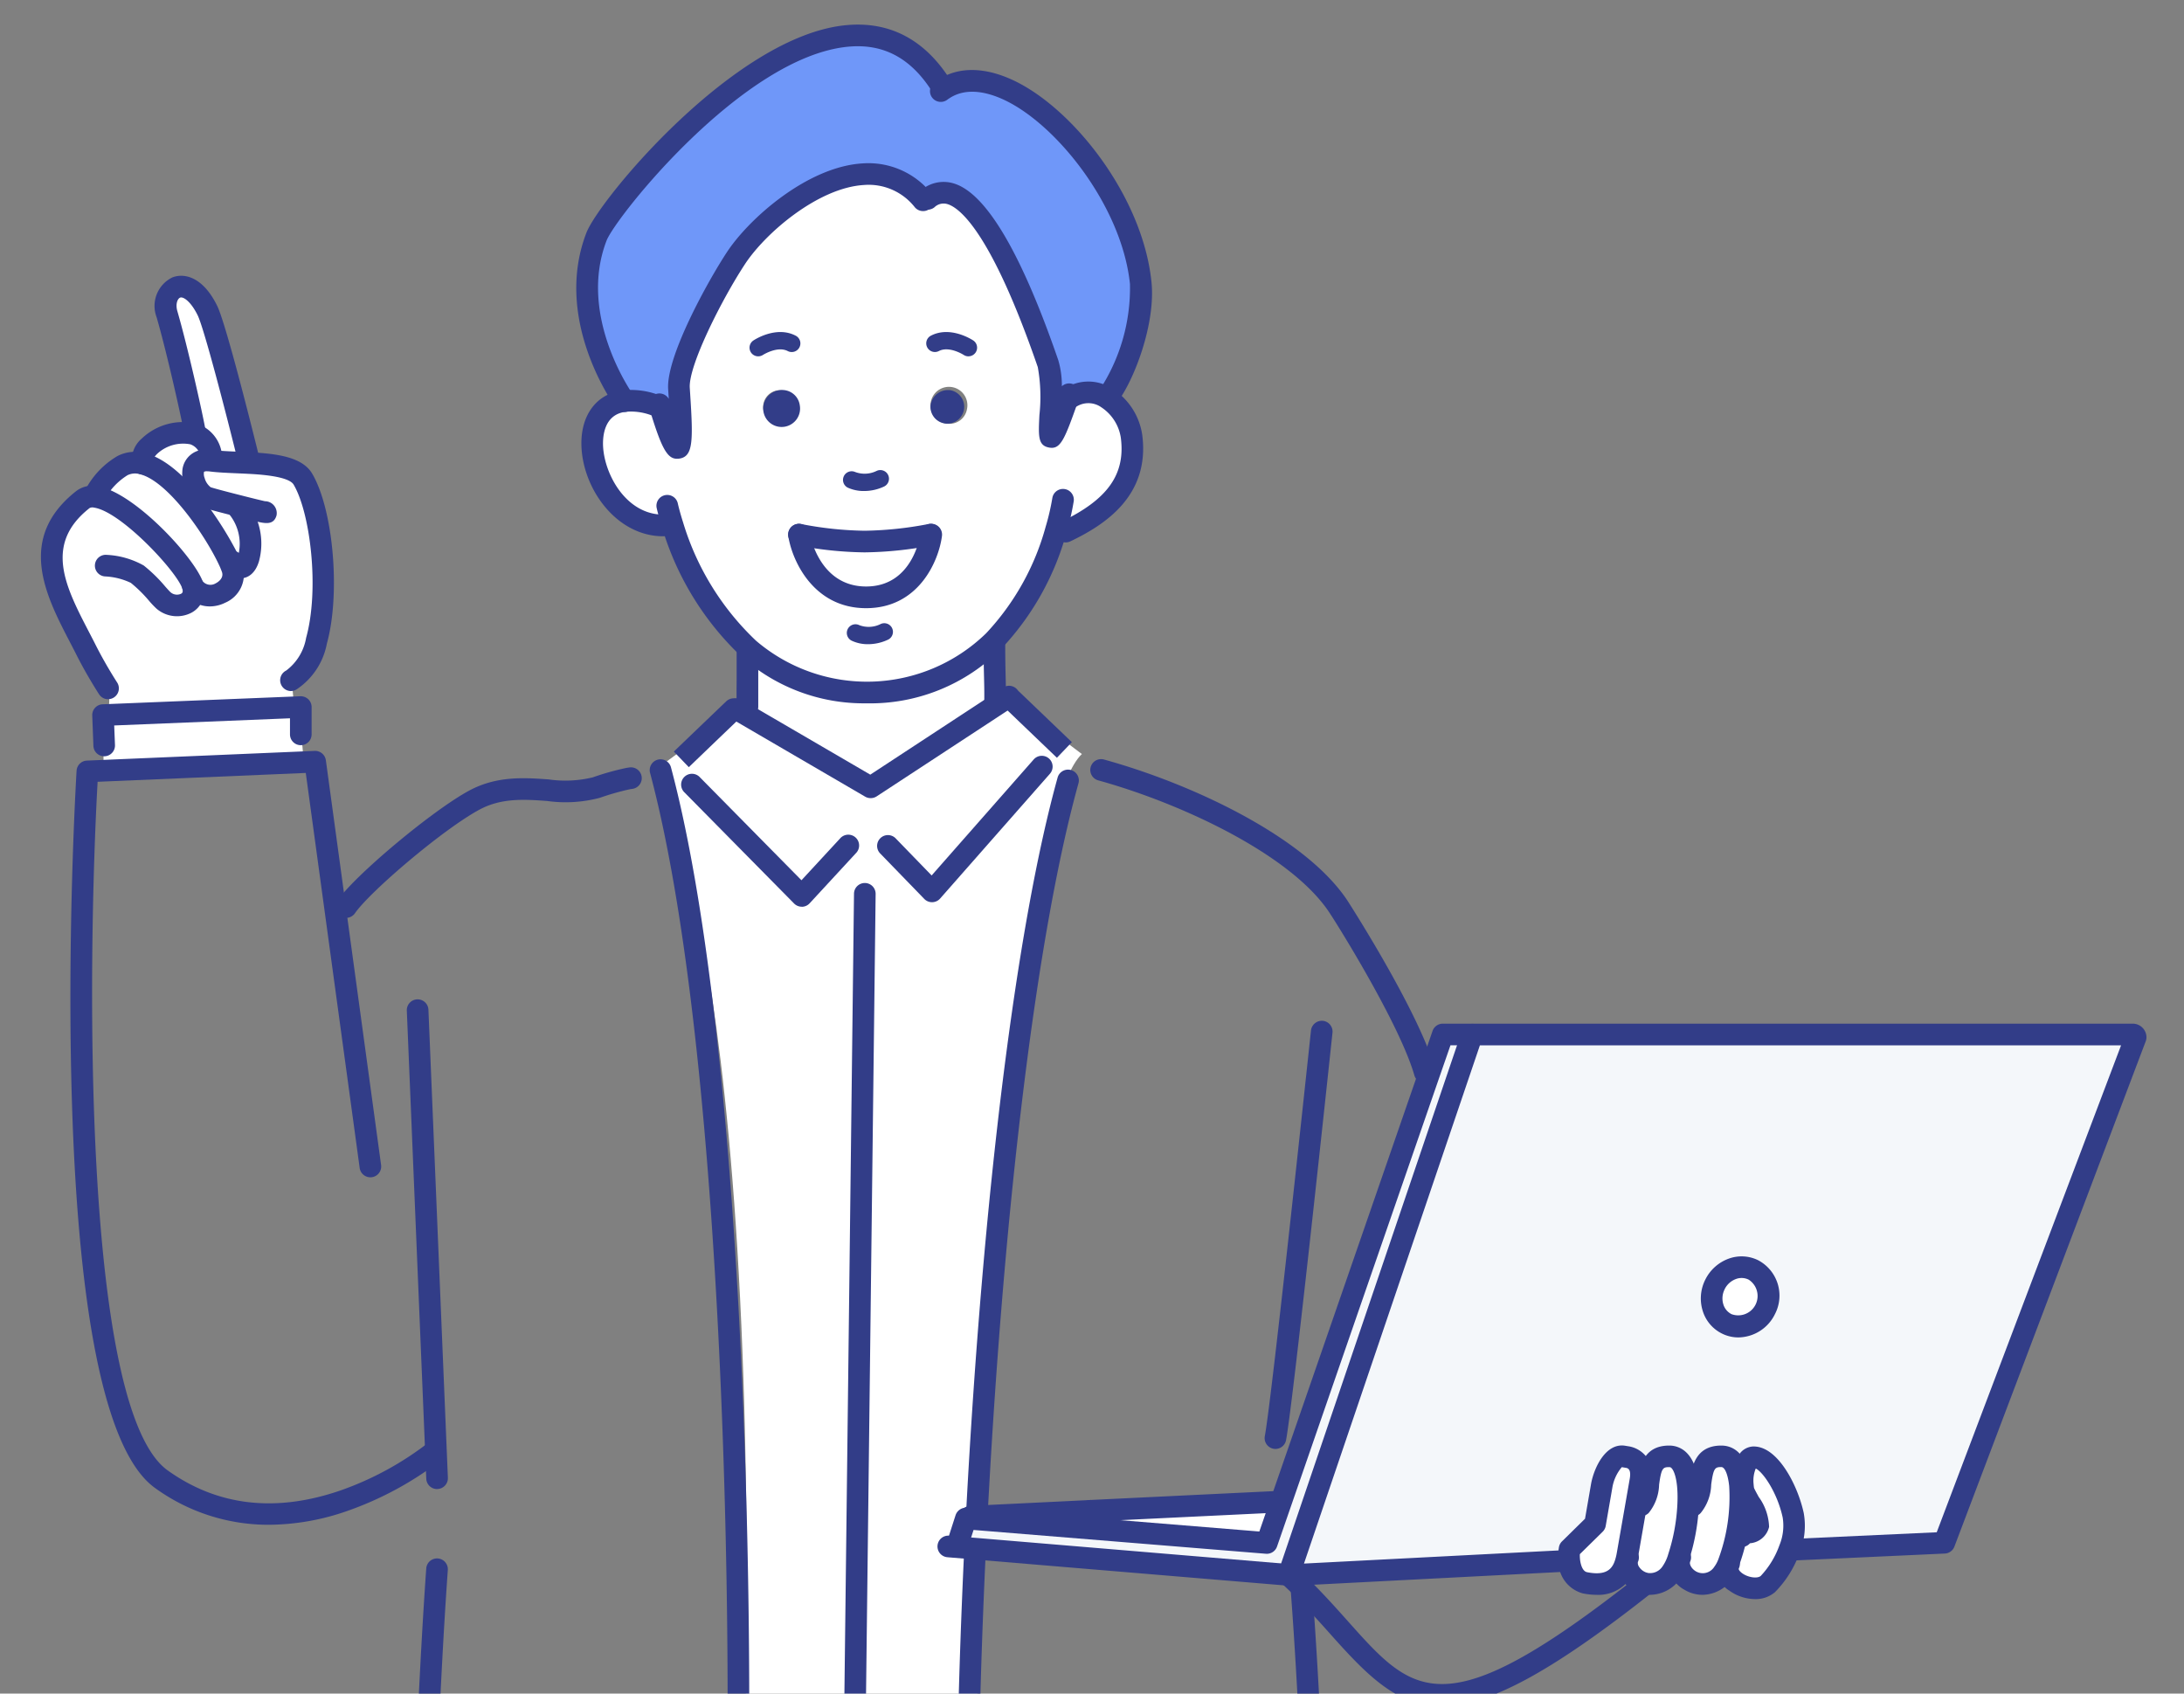 <svg xmlns="http://www.w3.org/2000/svg" xmlns:xlink="http://www.w3.org/1999/xlink" width="187" height="145" viewBox="0 0 187 145">
  <rect x="0" y="0" width="187" height="145" fill="#808080" stroke="none"/>
  <defs>
    <clipPath id="clip-path">
      <rect id="長方形_5293" data-name="長方形 5293" width="187" height="145" fill="#fff" stroke="#707070" stroke-width="1"/>
    </clipPath>
  </defs>
  <g id="マスクグループ_553" data-name="マスクグループ 553" clip-path="url(#clip-path)">
    <g id="グループ_21710" data-name="グループ 21710" transform="translate(3.504 2.106)">
      <path id="パス_106446" data-name="パス 106446" d="M493.171,211.75s9.479,17.147,6.977,91.907,19.7,1.637,19.7,1.637,1.9-89.251,9.428-96.4c.03.065-6.107-4.677-6.107-4.677l-12.041,7.533L499.7,205.124l-6.531,4.823Z" transform="translate(-440.143 -146.446)" fill="#fff"/>
      <path id="パス_106371" data-name="パス 106371" d="M546.964,370.544l-.022.407c-1.148-.059-2.3-.082-3.155-.193a3.044,3.044,0,0,0-.348-.022l.355-.281a2.223,2.223,0,0,0-1.511-1.985l.089-.252c-.252-1.422-1.481-6.925-2.378-10.021-.63-2.192,1.741-3.822,3.466-.3C544.238,359.478,546.964,370.544,546.964,370.544Z" transform="translate(-529.206 -333.415)" fill="#fff"/>
      <path id="パス_106372" data-name="パス 106372" d="M529.321,478.918c1.911,1.785,1.14,6.777-.437,4.644l-.2.089c-1.007-2.237-4.436-7.681-7.451-8.451v-.007c-.415-1.5,2.474-3.14,4.355-2.54a2.223,2.223,0,0,1,1.511,1.985l-.355.282c-2.089,0-1.052,2.829.015,3.17.356.118,1.5.422,2.6.7Z" transform="translate(-512.511 -437.597)" fill="#fff"/>
      <path id="パス_106373" data-name="パス 106373" d="M495.447,505.669c.637,1.829-2.207,3.3-3.348,1.541h-.008c-.518-1.741-5.621-7.273-8.347-7.658l.1-.444a6.368,6.368,0,0,1,2.222-2.237,2.377,2.377,0,0,1,1.733-.156c3.014.77,6.444,6.214,7.451,8.451C495.329,505.358,495.4,505.528,495.447,505.669Z" transform="translate(-479.075 -459.112)" fill="#fff"/>
      <path id="パス_106374" data-name="パス 106374" d="M460.869,505.644h.008c1.141,1.755,3.985.289,3.348-1.541-.052-.141-.118-.311-.2-.5l.2-.089c1.578,2.133,2.348-2.859.437-4.644l.037-.133c-1.1-.274-2.244-.578-2.6-.7-1.067-.341-2.1-3.17-.015-3.17a3.024,3.024,0,0,1,.348.022c.859.111,2.007.133,3.155.193,2.022.1,4.081.326,4.7,1.385,2.178,3.7,2.8,15.132-1,17.2l.111.193a8.184,8.184,0,0,0,.074,1.348l.03.793-15.791.644-.037-.829a3.09,3.09,0,0,0-.141-1.422l.059-.022c-.111-.178-1.037-1.607-1.9-3.318-2.14-4.237-5.214-8.932-.252-12.836a1.373,1.373,0,0,1,1.074-.23C455.248,498.37,460.351,503.9,460.869,505.644Z" transform="translate(-447.851 -457.546)" fill="#fff"/>
      <path id="パス_106375" data-name="パス 106375" d="M506.892,696.22l.022.437-17.072.726-.037-.844v-1l.059-.318-.1-2.6.548-.022,15.791-.644.593-.022v2.34l.089.133C506.781,695.013,506.892,695.606,506.892,696.22Z" transform="translate(-484.446 -633.502)" fill="#fff"/>
      <path id="パス_106376" data-name="パス 106376" d="M1789.889,1293.991c-.1-1.274.341-2.333.918-2.363,1.37-.052,2.918,2.718,3.4,4.962a5.339,5.339,0,0,1-.311,2.874,8.284,8.284,0,0,1-1.859,3.014c-1.17,1.022-3.977-.281-3.333-1.718l-.067-.03a16.058,16.058,0,0,0,1-6.732Z" transform="translate(-1644.168 -1168.961)" fill="#fff"/>
      <path id="パス_106377" data-name="パス 106377" d="M1749.239,1299.521l-.126-.044a17.164,17.164,0,0,0,.83-4.5l.422.022c1.118-1.126,0-4.192,2.414-4.192.978,0,1.452,1.044,1.593,2.459a16.06,16.06,0,0,1-1,6.732,3.546,3.546,0,0,1-.5.889C1751.105,1302.884,1748.706,1300.951,1749.239,1299.521Z" transform="translate(-1608.902 -1168.226)" fill="#fff"/>
      <path id="パス_106378" data-name="パス 106378" d="M1707.7,1299.633l-.074-.022c.052-.208.082-.407.111-.563l.719-4.125.407.074c1.118-1.126,0-4.192,2.415-4.192,1.34,0,1.733,1.955,1.622,4.17a17.164,17.164,0,0,1-.83,4.5,4.477,4.477,0,0,1-.7,1.407,2.158,2.158,0,0,1-2.126.807A1.869,1.869,0,0,1,1707.7,1299.633Z" transform="translate(-1571.859 -1168.226)" fill="#fff"/>
      <path id="パス_106379" data-name="パス 106379" d="M1666.652,1290.9c.97.17,1.252,1.03,1.081,2l-.355,2.044-.719,4.126c-.03.155-.059.355-.111.563-.259,1.067-.963,2.548-3.577,2.022a1.985,1.985,0,0,1-1.333-1.94,3.548,3.548,0,0,1,.03-.941l2.185-2.148.563-3.251c.17-.97.9-2.7,1.874-2.533Z" transform="translate(-1530.781 -1168.251)" fill="#fff"/>
      <path id="パス_106380" data-name="パス 106380" d="M1209.693,1327.392l-1.163,3.37-25.375-2.067.015-.185.57-.03,9.71-.474,15.821-.763Z" transform="translate(-1103.567 -1200.762)" fill="#fff"/>
      <path id="パス_106381" data-name="パス 106381" d="M1779.221,1139.887a2.582,2.582,0,1,1-3.3,1.244A2.5,2.5,0,0,1,1779.221,1139.887Z" transform="translate(-1632.588 -1033.262)" fill="#fff"/>
      <path id="パス_106382" data-name="パス 106382" d="M887.69,295.938l-.815-.007c-5.91,0-8.458-10.051-3.326-10.651a5.856,5.856,0,0,1,2.54.319l.452-.052c2.422,8.021,1.815.978,1.674-1.363s3.089-8.421,4.874-11.139c2.57-3.918,11.117-10.777,16.028-4.962l.4-.111c3.933-3.192,8.5,8.843,10.31,14.1.911,2.652-1.074,10.673,1.637,3.111a2.824,2.824,0,0,1,3.407-.156,4.727,4.727,0,0,1,2.1,3.266c.541,4.148-2.111,6.473-5.636,8.162l-.822-.156a22.691,22.691,0,0,1-5.318,9.5,15.548,15.548,0,0,1-20.976.7A24.049,24.049,0,0,1,887.69,295.938Zm25.2-10.014a1.579,1.579,0,1,0-1.7,1.289A1.51,1.51,0,0,0,912.887,285.924Zm-3.066,10.791h-.059a31.6,31.6,0,0,1-5.644.592,31.093,31.093,0,0,1-5.622-.592s.867,5.37,5.747,5.37S909.821,296.716,909.821,296.716Zm-12.695-9.5a1.445,1.445,0,1,0-1.7-1.289A1.511,1.511,0,0,0,897.126,287.213Z" transform="translate(-833.588 -253.047)" fill="#fff"/>
      <path id="パス_106383" data-name="パス 106383" d="M1057.374,554.125h.059s-.7,5.37-5.577,5.37-5.748-5.37-5.748-5.37a31.089,31.089,0,0,0,5.622.593A31.6,31.6,0,0,0,1057.374,554.125Z" transform="translate(-981.2 -510.456)" fill="#fff"/>
      <path id="パス_106384" data-name="パス 106384" d="M1024.156,644.026l-11.428,7.488-10.873-6.34.326-.563c-.015-1.615,0-1.837,0-4.8l.133-.148a15.548,15.548,0,0,0,20.975-.7l.037.037c0,2.955.074,3.385.059,5.007Z" transform="translate(-941.687 -586.21)" fill="#fff"/>
      <path id="パス_106385" data-name="パス 106385" d="M969.705,690.667c.459.237.889.5,1.318.755l-.385.467-.059.348-.111.526V693l-.355.089c-4.007,14.435-6.57,39.522-7.792,62.549l.022.459-.57.03-.015.185-.393-.03-.726,2.252-.015.207,1.563.126-.074.9c-.452,9.836-.659,19.146-.622,26.893h-.222c-4.948.881-13.68,1.422-19.368-.548l-.185-.007c.77-27.1-.778-72.451-6.488-93.871l-.03-.207a6.078,6.078,0,0,0,1.7-.482l.1-.252s3.348-3.214,4.466-4.281l.311.007.563.326,10.873,6.34,11.428-7.488.7.007c1.118,1.074,4.466,4.281,4.466,4.281Z" transform="translate(-882.17 -628.378)" fill="none"/>
      <path id="パス_106386" data-name="パス 106386" d="M1510,953.893l-16.383,43.269-13.058.6-.185-.074a5.339,5.339,0,0,0,.311-2.874c-.481-2.244-2.03-5.014-3.4-4.962-.578.03-1.015,1.089-.918,2.363l-.252.008c-.141-1.415-.615-2.459-1.592-2.459-2.415,0-1.3,3.066-2.415,4.192l-.422-.022c.111-2.214-.282-4.17-1.622-4.17-2.415,0-1.3,3.066-2.415,4.192l-.407-.074.355-2.044c.171-.97-.111-1.829-1.081-2l-.363-.059c-.97-.17-1.7,1.563-1.874,2.533l-.563,3.252-2.185,2.148a3.548,3.548,0,0,0-.03.941l-.215.059-23.812,1.229v-.007l15.628-46.039a.253.253,0,0,1,.245-.244h56.4A.248.248,0,0,1,1510,953.893Zm-31.715,23.294a2.407,2.407,0,1,0-3.3,1.237A2.5,2.5,0,0,0,1478.283,977.187Z" transform="translate(-1330.644 -867.185)" fill="#f4f7fa"/>
      <path id="パス_106387" data-name="パス 106387" d="M1438.554,1375.419c-.348-.341-.7-.689-1.081-1.03l23.812-1.229.215-.059a1.985,1.985,0,0,0,1.333,1.94c2.615.526,3.318-.955,3.577-2.022l.074.022a1.869,1.869,0,0,0,1.541,2.059l-.015.052C1447.724,1391.2,1447.139,1383.892,1438.554,1375.419Z" transform="translate(-1330.644 -1241.634)" fill="none"/>
      <path id="パス_106388" data-name="パス 106388" d="M1216.578,953.649l.074.074a.242.242,0,0,0-.074.17l-15.628,46.039-.059-.022-26.753-2.237-1.563-.126.015-.207.726-2.252.393.03,25.375,2.066,1.163-3.37,12.732-36.8,1.17-3.37Z" transform="translate(-1094.121 -867.185)" fill="#f4f7fa"/>
      <path id="パス_106389" data-name="パス 106389" d="M1227.117,761.8l-12.732,36.8-.422-.148-15.82.763-9.71.474-.022-.459c1.222-23.027,3.785-48.113,7.792-62.549l.355-.089v-.237l.111-.526.059-.348.385-.467a8.245,8.245,0,0,0,1.482.7l.459.074c7.436,2.059,16.872,6.555,20.272,11.658.763,1.148,6.132,9.74,7.421,14.228Z" transform="translate(-1108.259 -671.966)" fill="none"/>
      <path id="パス_106390" data-name="パス 106390" d="M1210.783,1403.166l-29.915-.289c-.14-2.992-.222-6.511-.237-10.436-.037-7.747.17-17.057.622-26.893l.074-.9,26.753,2.237.059.022v.007c.378.341.733.689,1.081,1.03C1210.042,1379.28,1210.546,1394.308,1210.783,1403.166Z" transform="translate(-1101.31 -1234.163)" fill="none"/>
      <path id="パス_106391" data-name="パス 106391" d="M917.9,186.308c-2.711,7.562-.726-.459-1.637-3.111-1.815-5.259-6.377-17.294-10.31-14.1l-.4.111c-4.911-5.814-13.458,1.044-16.028,4.962-1.785,2.718-5.014,8.8-4.874,11.139s.748,9.384-1.674,1.363l-.452.052a5.856,5.856,0,0,0-2.54-.319c-.2-.281-5.059-7.177-2.392-14.08,1.237-3.214,20.894-26.878,29.6-12.784l.111.163c5.459-3.6,15.909,7.162,16.887,16.583.355,3.377-1.467,8.021-2.785,9.725l-.1.141A2.824,2.824,0,0,0,917.9,186.308Z" transform="translate(-830.022 -154.172)" fill="#6f97f9"/>
      <path id="パス_106392" data-name="パス 106392" d="M1011.984,1629.892l-20.5-.2v-.119c.207-3.066.37-6.673.489-10.673l.185.007c5.688,1.97,14.421,1.429,19.368.548h.222C1011.762,1623.382,1011.844,1626.9,1011.984,1629.892Z" transform="translate(-932.426 -1461.178)" fill="none"/>
      <path id="パス_106393" data-name="パス 106393" d="M1152.865,438.6a1.445,1.445,0,1,1-1.7,1.289A1.511,1.511,0,0,1,1152.865,438.6Z" transform="translate(-1074.995 -407.298)" fill="#323d88"/>
      <path id="パス_106394" data-name="パス 106394" d="M1020.567,439.886a1.579,1.579,0,1,1-1.7-1.289A1.512,1.512,0,0,1,1020.567,439.886Z" transform="translate(-955.592 -407.298)" fill="#323d88"/>
      <path id="パス_106395" data-name="パス 106395" d="M519.3,737.062l.007-.267a8.71,8.71,0,0,1,2.674-.63l.03.207c5.711,21.42,7.259,66.77,6.488,93.871-.118,4-.281,7.607-.489,10.673v.119l-26.693-.259.007-.422c.244-9.066.748-24.294,1.548-35.566l-.111-.267c0-2.474.326-5.051.341-7.54h-.23l-.1-2.385c-.5.407-12.643,10.243-23.516,2.466-9.54-6.829-6.333-60.6-6.333-60.6l1.422-.059,17.072-.726,1.007-.044,1.718,12.569.933-.126c1.437-2.074,7.932-7.525,11.006-9.169,3.681-1.97,7.444-.052,10.414-1.059A20.65,20.65,0,0,1,519.3,737.062Z" transform="translate(-468.95 -672.521)" fill="none"/>
      <path id="パス_106396" data-name="パス 106396" d="M1044.01,547.925a31.749,31.749,0,0,1-5.813-.613.926.926,0,0,1,.383-1.812,30.365,30.365,0,0,0,5.43.573,30.894,30.894,0,0,0,5.454-.573.926.926,0,0,1,.38,1.813A32.246,32.246,0,0,1,1044.01,547.925Z" transform="translate(-973.481 -502.738)" fill="#323d88"/>
      <path id="パス_106397" data-name="パス 106397" d="M1044.134,552.695c-4.485,0-6.319-4.022-6.662-6.148a.926.926,0,0,1,1.828-.3c.03.185.814,4.591,4.834,4.591s4.634-4.377,4.659-4.563a.925.925,0,1,1,1.836.238C1050.353,548.654,1048.638,552.695,1044.134,552.695Z" transform="translate(-973.479 -502.73)" fill="#323d88"/>
      <path id="パス_106398" data-name="パス 106398" d="M1419.245,979.391a.927.927,0,0,1-.911-1.1c.616-3.3,3.919-34.417,3.952-34.731a.94.94,0,0,1,1.018-.823.926.926,0,0,1,.823,1.018c-.137,1.285-3.344,31.509-3.974,34.876A.926.926,0,0,1,1419.245,979.391Z" transform="translate(-1313.54 -857.442)" fill="#323d88"/>
      <path id="パス_106399" data-name="パス 106399" d="M1442.842,1389.312c-3.7,0-6.182-2.447-9.348-5.992-1.016-1.139-2.067-2.317-3.3-3.537-.357-.349-.695-.678-1.051-1a.926.926,0,0,1,1.24-1.375c.376.339.73.685,1.079,1.025,1.312,1.294,2.431,2.548,3.418,3.654,5.64,6.317,8.214,9.2,24.846-3.955a.926.926,0,1,1,1.149,1.452C1452.008,1386.594,1446.745,1389.312,1442.842,1389.312Z" transform="translate(-1322.929 -1245.339)" fill="#323d88"/>
      <path id="パス_106400" data-name="パス 106400" d="M1429.758,993.15a.926.926,0,0,1-.926-.926.967.967,0,0,1,.049-.305l15.6-45.95a1.183,1.183,0,0,1,1.152-.962h56.4a1.175,1.175,0,0,1,1.177,1.17.92.92,0,0,1-.06.328l-16.383,43.27a.925.925,0,0,1-.823.6l-13.058.6a.926.926,0,1,1-.085-1.849l12.45-.572,15.785-41.691h-54.9l-15.062,44.37,22.451-1.159a.941.941,0,0,1,.972.877.926.926,0,0,1-.876.973l-23.812,1.229Z" transform="translate(-1322.928 -859.469)" fill="#323d88"/>
      <path id="パス_106401" data-name="パス 106401" d="M1165,990.55a.926.926,0,0,1-.881-1.21l.725-2.252a.941.941,0,0,1,.95-.639l.393.03,24.665,2.009,14.831-42.858a.926.926,0,0,1,.874-.622h2.43a.926.926,0,0,1,0,1.852h-1.771l-.954,2.748-13.894,40.164a.924.924,0,0,1-.95.621l-25.036-2.039-.5,1.555A.925.925,0,0,1,1165,990.55Z" transform="translate(-1086.528 -859.469)" fill="#323d88"/>
      <path id="パス_106402" data-name="パス 106402" d="M1702.238,1294.948a2.852,2.852,0,0,1-.623-.069,3.076,3.076,0,0,1-1.927-1.37,2.353,2.353,0,0,1-.31-1.827,1.645,1.645,0,0,1,.135-.366.926.926,0,0,1,1.656.828l-.828-.414.828.415a.559.559,0,0,0,.1.4,1.207,1.207,0,0,0,.747.528,1.27,1.27,0,0,0,1.233-.517,3.488,3.488,0,0,0,.521-1.093,16.224,16.224,0,0,0,.78-4.247c.092-1.816-.21-2.81-.494-3.11a.241.241,0,0,0-.2-.091c-.53,0-.676.059-.869,1.5a4.014,4.014,0,0,1-.89,2.423.926.926,0,0,1-1.313-1.306,2.972,2.972,0,0,0,.367-1.363c.156-1.161.415-3.1,2.7-3.1a2.083,2.083,0,0,1,1.543.667c.774.814,1.111,2.32,1,4.476a18.142,18.142,0,0,1-.879,4.761,5.219,5.219,0,0,1-.879,1.71A3.214,3.214,0,0,1,1702.238,1294.948Z" transform="translate(-1564.434 -1160.508)" fill="#323d88"/>
      <path id="パス_106403" data-name="パス 106403" d="M1743.879,1294.948a3,3,0,0,1-1.531-.424,2.589,2.589,0,0,1-1.271-3.042h0c.011-.031.024-.063.035-.089a.926.926,0,0,1,1.743.622c-.009.026-.025.069-.039.1l0,.011c-.074.2.109.58.488.807a1.166,1.166,0,0,0,1.58-.381,2.634,2.634,0,0,0,.345-.636,15.276,15.276,0,0,0,.932-6.28c-.1-.972-.367-1.626-.671-1.626-.53,0-.676.059-.869,1.5a4.013,4.013,0,0,1-.889,2.422.926.926,0,1,1-1.314-1.3,2.986,2.986,0,0,0,.367-1.363c.156-1.16.415-3.1,2.7-3.1.817,0,2.229.428,2.514,3.293a16.936,16.936,0,0,1-1.071,7.19,4.3,4.3,0,0,1-.65,1.125A3.16,3.16,0,0,1,1743.879,1294.948Zm-2.786-3.5a0,0,0,0,0,0,0A0,0,0,0,1,1741.094,1291.444Zm0,0a0,0,0,0,0,0,0A0,0,0,0,1,1741.095,1291.442Zm0,0v0Zm0,0v0Zm0,0v0Zm0,0h0Z" transform="translate(-1601.608 -1160.508)" fill="#323d88"/>
      <path id="パス_106404" data-name="パス 106404" d="M1783.208,1296.053a3.834,3.834,0,0,1-2.213-.732,2.145,2.145,0,0,1-.866-2.654.926.926,0,1,1,1.689.758c-.066.147.243.381.278.407.5.37,1.31.489,1.6.234a7.478,7.478,0,0,0,1.6-2.631,4.392,4.392,0,0,0,.276-2.368c-.46-2.143-1.7-3.917-2.305-4.192a2.69,2.69,0,0,0-.185,1.331,3.206,3.206,0,0,0,.035.321c.031.1.248.493.406.782a4.6,4.6,0,0,1,.885,2.563,1.825,1.825,0,0,1-1.636,1.4.927.927,0,0,1-1.518-.166,1.042,1.042,0,0,1-.036-.938,1.378,1.378,0,0,1,1.1-.693c.054-.012.131-.028.2-.046-.125-.317-.44-.891-.626-1.23a4.773,4.773,0,0,1-.609-1.375,4.4,4.4,0,0,1-.055-.5,3.879,3.879,0,0,1,.711-2.784,1.529,1.529,0,0,1,1.083-.554h.074c2.088,0,3.782,3.378,4.278,5.694a6.171,6.171,0,0,1-.345,3.382,9.157,9.157,0,0,1-2.12,3.4A2.555,2.555,0,0,1,1783.208,1296.053Z" transform="translate(-1636.438 -1161.247)" fill="#323d88"/>
      <path id="パス_106405" data-name="パス 106405" d="M1656.263,1294.964a6.038,6.038,0,0,1-1.193-.127,2.83,2.83,0,0,1-2.072-2.76.029.029,0,0,1,0-.009,4.445,4.445,0,0,1,.042-1.191.924.924,0,0,1,.261-.49l1.972-1.939.512-2.958c.25-1.428,1.281-3.58,2.946-3.287l.352.057a2.409,2.409,0,0,1,1.844,3.073l-1.1,6.307c-.026.148-.056.317-.1.491A3.343,3.343,0,0,1,1656.263,1294.964Zm-1.422-3.06c.017.179.125,1.018.6,1.12,1.9.383,2.281-.488,2.486-1.335.034-.135.056-.26.075-.37l1.1-6.3c.148-.845-.2-.906-.329-.929l-.353-.057a3.638,3.638,0,0,0-.813,1.78l-.563,3.249a.926.926,0,0,1-.263.5l-1.952,1.919A3.252,3.252,0,0,0,1654.841,1291.9Z" transform="translate(-1523.062 -1160.523)" fill="#323d88"/>
      <path id="パス_106406" data-name="パス 106406" d="M1186.818,1358.486c-.026,0-.052,0-.078,0l-29.082-2.43a.926.926,0,0,1,.162-1.845l2.319.192,26.756,2.237a.926.926,0,0,1-.077,1.848Z" transform="translate(-1080.047 -1224.835)" fill="#323d88"/>
      <path id="パス_106407" data-name="パス 106407" d="M1175.573,1328.079a.926.926,0,0,1-.047-1.851l10.284-.5a.926.926,0,0,1,.09,1.85l-10.278.5Z" transform="translate(-1095.971 -1199.405)" fill="#323d88"/>
      <path id="パス_106408" data-name="パス 106408" d="M1271.549,1321.207a.926.926,0,0,1-.044-1.851l15.82-.763a.926.926,0,1,1,.09,1.849l-15.82.763Z" transform="translate(-1181.667 -1193.036)" fill="#323d88"/>
      <path id="パス_106409" data-name="パス 106409" d="M1770.207,1137.942a3.154,3.154,0,0,1-1.416-.333,3.211,3.211,0,0,1-1.657-1.99,3.573,3.573,0,0,1,.234-2.619h0a3.618,3.618,0,0,1,2.066-1.822,3.208,3.208,0,0,1,2.472.161,3.427,3.427,0,0,1,1.425,4.614A3.536,3.536,0,0,1,1770.207,1137.942Zm-1.18-4.12a1.73,1.73,0,0,0-.119,1.266,1.384,1.384,0,0,0,.707.862,1.659,1.659,0,0,0,1.468-2.954,1.369,1.369,0,0,0-1.06-.064,1.756,1.756,0,0,0-1,.891Z" transform="translate(-1624.862 -1025.541)" fill="#323d88"/>
      <path id="パス_106410" data-name="パス 106410" d="M933.753,840.3l-.063,0a.926.926,0,0,1-.862-.986c.2-3.014.367-6.593.488-10.638.689-24.24-.455-71.088-6.458-93.605a.926.926,0,1,1,1.789-.477c6.053,22.706,7.211,69.791,6.519,94.136-.12,4.068-.286,7.671-.49,10.708A.926.926,0,0,1,933.753,840.3Z" transform="translate(-874.695 -670.981)" fill="#323d88"/>
      <path id="パス_106411" data-name="パス 106411" d="M734.631,1410.027H734.6a.926.926,0,0,1-.9-.95c.224-8.293.723-23.947,1.55-35.607a.926.926,0,1,1,1.847.131c-.825,11.625-1.323,27.248-1.546,35.526A.926.926,0,0,1,734.631,1410.027Z" transform="translate(-702.259 -1241.268)" fill="#323d88"/>
      <path id="パス_106412" data-name="パス 106412" d="M1180.693,806.325h-.05a.925.925,0,0,1-.875-.973c1.441-27.156,4.293-50.027,7.825-62.747a.926.926,0,1,1,1.784.5c-3.5,12.6-6.324,35.322-7.76,62.35A.925.925,0,0,1,1180.693,806.325Z" transform="translate(-1100.541 -678.14)" fill="#323d88"/>
      <path id="パス_106413" data-name="パス 106413" d="M1173.155,1403.707a.926.926,0,0,1-.926-.917c0-.028-.007-.141-.007-.157-.142-2.989-.222-6.513-.237-10.432-.038-7.925.178-17.24.624-26.94a.926.926,0,0,1,1.85.085c-.445,9.668-.66,18.952-.622,26.846.015,3.893.095,7.391.237,10.4.005.1.008.142.008.192A.926.926,0,0,1,1173.155,1403.707Z" transform="translate(-1093.59 -1233.919)" fill="#323d88"/>
      <path id="パス_106414" data-name="パス 106414" d="M1441.019,1416.521a.9.9,0,0,1-.926-.872.549.549,0,0,0,0-.078c0-.026,0-.053-.006-.08-.173-6.125-.673-21.615-1.56-33.145-.019-.177-.034-.379-.048-.581a.913.913,0,0,1,.859-.955.887.887,0,0,1,.985.786l0,.051c.013.184.026.366.046.549.89,11.569,1.391,27.056,1.565,33.215a2.319,2.319,0,0,1,.009.238A.9.9,0,0,1,1441.019,1416.521Z" transform="translate(-1331.538 -1248.589)" fill="#323d88"/>
      <path id="パス_106415" data-name="パス 106415" d="M1086.1,626.669a3.227,3.227,0,0,1-1.4-.3.74.74,0,1,1,.647-1.332,2.275,2.275,0,0,0,1.842-.1.741.741,0,0,1,.646,1.333A4.009,4.009,0,0,1,1086.1,626.669Z" transform="translate(-1015.28 -573.62)" fill="#323d88"/>
      <path id="パス_106416" data-name="パス 106416" d="M480.7,793.248a16.513,16.513,0,0,1-9.767-3.149c-9.842-7.045-6.85-59.192-6.718-61.408a.926.926,0,0,1,.886-.87l19.5-.83a.93.93,0,0,1,.958.8l4.725,34.626a.926.926,0,1,1-1.834.25l-4.611-33.789-17.823.757c-.856,15.414-1.352,53.7,6,58.958,4.267,3.053,9.25,3.63,14.8,1.716a26.718,26.718,0,0,0,7.594-4.148l.6.7.639.67c-.018.017-.053.049-.072.065a28.71,28.71,0,0,1-8.156,4.46A20.591,20.591,0,0,1,480.7,793.248Z" transform="translate(-461.162 -664.806)" fill="#323d88"/>
      <path id="パス_106417" data-name="パス 106417" d="M562.408,506.888a.926.926,0,0,1-.654-1.58.984.984,0,0,1,.253-.18,4.446,4.446,0,0,0,1.7-2.8c1.146-4.133.37-10.665-1.069-13.112-.441-.75-3.084-.885-3.952-.929-.305-.016-.61-.029-.909-.042-.848-.037-1.65-.071-2.318-.157a2,2,0,0,0-.23-.015.536.536,0,0,0-.266.043.965.965,0,0,0,.052.53,1.492,1.492,0,0,0,.518.792c.32.106,1.431.4,2.534.677.954.246,1.747.438,2.119.522a.963.963,0,0,1,.286.043,1.022,1.022,0,0,1,.7,1.173c-.249.867-1,.689-1.863.481-.459-.11-1.073-.262-1.7-.424-1-.249-2.247-.576-2.662-.715a3.241,3.241,0,0,1-1.826-3.311,1.962,1.962,0,0,1,2.1-1.663,4.025,4.025,0,0,1,.456.028c.6.078,1.364.111,2.172.146.3.013.614.026.924.042,2.281.117,4.581.355,5.454,1.84,1.814,3.085,2.437,10.29,1.256,14.546a6.039,6.039,0,0,1-2.612,3.935h0l-.041.022A.928.928,0,0,1,562.408,506.888Z" transform="translate(-540.999 -449.828)" fill="#323d88"/>
      <path id="パス_106418" data-name="パス 106418" d="M539.265,363.749a.926.926,0,0,1-.9-.7c-1.086-4.409-2.9-11.367-3.435-12.464-.6-1.215-1.242-1.616-1.5-1.515-.216.083-.42.531-.241,1.155.906,3.128,2.151,8.714,2.4,10.116a.926.926,0,1,1-1.823.323c-.243-1.373-1.465-6.85-2.356-9.925a2.714,2.714,0,0,1,1.354-3.4c1.072-.414,2.645.006,3.833,2.427.8,1.627,3.289,11.694,3.571,12.837a.926.926,0,0,1-.678,1.12A.943.943,0,0,1,539.265,363.749Z" transform="translate(-521.508 -325.694)" fill="#323d88"/>
      <path id="パス_106419" data-name="パス 106419" d="M513.525,468.389a.925.925,0,0,1-.891-.678,2.465,2.465,0,0,1,.833-2.428,5.1,5.1,0,0,1,4.7-1.242,3.139,3.139,0,0,1,2.147,2.741.926.926,0,1,1-1.834.253,1.33,1.33,0,0,0-.879-1.231,3.267,3.267,0,0,0-2.844.813c-.236.227-.37.468-.334.6a.927.927,0,0,1-.893,1.174Z" transform="translate(-504.803 -429.867)" fill="#323d88"/>
      <path id="パス_106420" data-name="パス 106420" d="M586.006,530.578a1.838,1.838,0,0,1-1.468-.9.926.926,0,0,1,1.315-1.28,4.009,4.009,0,0,0-.766-3.238.926.926,0,0,1,1.264-1.353,5.757,5.757,0,0,1,1.228,5.309c-.328,1.1-.977,1.375-1.334,1.438A1.387,1.387,0,0,1,586.006,530.578Z" transform="translate(-568.909 -483.166)" fill="#323d88"/>
      <path id="パス_106421" data-name="パス 106421" d="M486.627,501.206a2.61,2.61,0,0,1-2.216-1.212.926.926,0,1,1,1.552-1.009.867.867,0,0,0,1.164.244c.077-.037.74-.383.534-.976-.042-.112-.1-.269-.178-.446-1.123-2.491-4.374-7.289-6.828-7.916a1.475,1.475,0,0,0-1.081.082A5.628,5.628,0,0,0,477.7,491.9a.926.926,0,1,1-1.538-1.031,7.234,7.234,0,0,1,2.563-2.543,3.289,3.289,0,0,1,2.393-.23c3.737.955,7.365,7.419,8.063,8.967.1.226.169.41.224.562a2.632,2.632,0,0,1-1.462,3.264A2.985,2.985,0,0,1,486.627,501.206Z" transform="translate(-472.162 -451.392)" fill="#323d88"/>
      <path id="パス_106422" data-name="パス 106422" d="M445.892,533.412a.906.906,0,0,1-.629-.252,1.1,1.1,0,0,1-.162-.2l-.042-.067c-.723-1.141-1.36-2.26-1.895-3.325-.176-.349-.36-.7-.545-1.059-2.051-3.951-4.6-8.869.548-12.92a2.258,2.258,0,0,1,1.774-.419c3.152.445,8.489,6.24,9.106,8.311,0,.012.017.067.02.078a1.94,1.94,0,0,1,.046.222,2.112,2.112,0,0,1-1.082,2.225,2.692,2.692,0,0,1-2.983-.341,7.866,7.866,0,0,1-.645-.677,11.476,11.476,0,0,0-1.562-1.538,5.7,5.7,0,0,0-2.2-.551.926.926,0,1,1,.132-1.847,7.168,7.168,0,0,1,3.172.911,12.944,12.944,0,0,1,1.842,1.8c.186.209.378.426.467.5a.837.837,0,0,0,.884.122c.089-.048.172-.115.14-.346,0,0-.018-.069-.02-.072-.429-1.437-5.252-6.633-7.577-6.961a.533.533,0,0,0-.37.039c-3.948,3.1-2.055,6.752-.051,10.614.188.362.375.722.555,1.078.509,1.013,1.116,2.078,1.806,3.168l.035.055a.928.928,0,0,1-.767,1.45Z" transform="translate(-440.143 -475.652)" fill="#323d88"/>
      <path id="パス_106423" data-name="パス 106423" d="M735.19,967.383a.926.926,0,0,1-.924-.889l-.1-2.385L732.6,926.4a.926.926,0,0,1,1.85-.077l1.667,40.093a.926.926,0,0,1-.887.962Z" transform="translate(-701.272 -841.998)" fill="#323d88"/>
      <path id="パス_106424" data-name="パス 106424" d="M482.144,688.433a.926.926,0,0,1-.924-.889l-.1-2.6a.926.926,0,0,1,.888-.962l16.934-.689a.953.953,0,0,1,.677.258.925.925,0,0,1,.284.667v2.34a.926.926,0,1,1-1.852,0v-1.378L483,685.795l.067,1.676a.926.926,0,0,1-.888.962Z" transform="translate(-476.726 -625.788)" fill="#323d88"/>
      <path id="パス_106425" data-name="パス 106425" d="M1000.313,684.421a.928.928,0,0,1-.466-.126l-11.433-6.664a.926.926,0,1,1,.927-1.6l.563.326,10.381,6.053,11.388-7.467a.926.926,0,0,1,1.026,1.541l-.445.3-11.433,7.492A.926.926,0,0,1,1000.313,684.421Z" transform="translate(-929.273 -618.192)" fill="#323d88"/>
      <path id="パス_106426" data-name="パス 106426" d="M1307.744,761.36a.926.926,0,0,1-.889-.671c-1.23-4.286-6.4-12.617-7.3-13.971-3.26-4.894-12.522-9.277-19.748-11.279a.926.926,0,1,1,.495-1.784c7.8,2.16,17.252,6.719,20.8,12.037.06.09,6.1,9.454,7.54,14.486a.926.926,0,0,1-.891,1.182Z" transform="translate(-1189.257 -670.726)" fill="#323d88"/>
      <path id="パス_106427" data-name="パス 106427" d="M676.344,753.01a.926.926,0,0,1-.76-1.453c1.537-2.219,8.207-7.788,11.33-9.458,2.353-1.258,4.7-1.091,6.769-.944a10.029,10.029,0,0,0,3.785-.175,22.424,22.424,0,0,1,2.923-.818l.227-.032a.926.926,0,1,1,.236,1.837l-.166.022a21.817,21.817,0,0,0-2.622.744,11.481,11.481,0,0,1-4.514.269c-1.908-.137-3.882-.277-5.763.729-3.107,1.663-9.389,7.015-10.682,8.881A.924.924,0,0,1,676.344,753.01Z" transform="translate(-650.217 -676.53)" fill="#323d88"/>
      <path id="パス_106428" data-name="パス 106428" d="M1212.661,683.49s-3.349-3.208-4.468-4.282a.926.926,0,0,1,1.283-1.335c1.118,1.074,4.465,4.28,4.465,4.28Z" transform="translate(-1125.669 -620.717)" fill="#323d88"/>
      <path id="パス_106429" data-name="パス 106429" d="M947.3,691.032l-1.283-1.336s3.35-3.216,4.469-4.283a.926.926,0,1,1,1.277,1.34C950.641,687.82,947.3,691.032,947.3,691.032Z" transform="translate(-891.826 -627.454)" fill="#323d88"/>
      <path id="パス_106430" data-name="パス 106430" d="M1194.647,637.529h-.009a.926.926,0,0,1-.917-.935c.007-.741-.005-1.23-.02-1.832-.017-.709-.039-1.574-.039-3.166a.926.926,0,1,1,1.852,0c0,1.569.021,2.421.038,3.12.016.623.028,1.128.021,1.9A.926.926,0,0,1,1194.647,637.529Z" transform="translate(-1112.948 -578.803)" fill="#323d88"/>
      <path id="パス_106431" data-name="パス 106431" d="M997.123,644.857a.926.926,0,0,1-.926-.917c-.009-.956-.007-1.426,0-2.26,0-.578,0-1.332,0-2.548a.926.926,0,1,1,1.852,0c0,1.219,0,1.975,0,2.554,0,.825,0,1.291,0,2.237a.926.926,0,0,1-.918.934Z" transform="translate(-936.629 -585.531)" fill="#323d88"/>
      <path id="パス_106432" data-name="パス 106432" d="M1113.128,743.587a.925.925,0,0,1-.665-.281l-3.792-3.911a.926.926,0,0,1,1.329-1.289l3.094,3.191,8.723-9.913a.926.926,0,1,1,1.39,1.223l-9.385,10.666a.927.927,0,0,1-.673.314Z" transform="translate(-1036.829 -668.448)" fill="#323d88"/>
      <path id="パス_106433" data-name="パス 106433" d="M962.38,756.812a.925.925,0,0,1-.659-.276l-9.384-9.51a.926.926,0,1,1,1.318-1.3l8.7,8.82,3.312-3.584a.926.926,0,1,1,1.36,1.256l-3.97,4.3a.925.925,0,0,1-.665.3Z" transform="translate(-897.235 -681.287)" fill="#323d88"/>
      <path id="パス_106434" data-name="パス 106434" d="M999.992,1613.522a32.473,32.473,0,0,1-10.235-1.4.926.926,0,0,1,.606-1.75c5.081,1.76,13.359,1.5,18.9.512a.926.926,0,0,1,.324,1.823A57.747,57.747,0,0,1,999.992,1613.522Z" transform="translate(-930.328 -1453.521)" fill="#323d88"/>
      <path id="パス_106435" data-name="パス 106435" d="M950.094,535.852a15.7,15.7,0,0,1-10.622-3.962,25,25,0,0,1-6.8-10.977c-.344-1.084-.492-1.771-.5-1.8a.926.926,0,0,1,1.811-.386c0,.006.137.636.451,1.625a23.139,23.139,0,0,0,6.251,10.143,14.623,14.623,0,0,0,19.711-.652,21.662,21.662,0,0,0,5.085-9.109,20.119,20.119,0,0,0,.572-2.457.926.926,0,0,1,1.833.263,21.5,21.5,0,0,1-.627,2.713,23.51,23.51,0,0,1-5.551,9.9A15.819,15.819,0,0,1,950.094,535.852Z" transform="translate(-879.453 -477.741)" fill="#323d88"/>
      <path id="パス_106436" data-name="パス 106436" d="M879.161,450.92c-3.925,0-6.789-3.9-7-7.549-.159-2.733,1.241-4.675,3.567-4.947a6.776,6.776,0,0,1,2.929.356.926.926,0,1,1-.563,1.764,4.973,4.973,0,0,0-2.132-.284c-1.909.224-2,2.174-1.954,3,.142,2.434,2.011,5.806,5.153,5.806a.926.926,0,1,1,0,1.852Z" transform="translate(-825.873 -407.111)" fill="#323d88"/>
      <path id="パス_106437" data-name="パス 106437" d="M1250.21,445.541a.926.926,0,0,1-.4-1.761c4-1.914,5.528-4.07,5.119-7.207a3.805,3.805,0,0,0-1.667-2.6,1.915,1.915,0,0,0-2.348.1l-.039.033a2.229,2.229,0,0,0-.171.15.926.926,0,0,1-1.312-1.307c.1-.1.2-.186.3-.269l.08-.067a3.764,3.764,0,0,1,4.469-.21,5.671,5.671,0,0,1,2.522,3.929c.678,5.206-3.188,7.7-6.155,9.118A.921.921,0,0,1,1250.21,445.541Z" transform="translate(-1162.466 -401.206)" fill="#323d88"/>
      <path id="パス_106438" data-name="パス 106438" d="M1082.921,504.265a3.3,3.3,0,0,1-1.4-.291.741.741,0,0,1,.631-1.34,2.323,2.323,0,0,0,1.852-.094.741.741,0,0,1,.641,1.336A4.04,4.04,0,0,1,1082.921,504.265Z" transform="translate(-1012.442 -464.331)" fill="#323d88"/>
      <path id="パス_106439" data-name="パス 106439" d="M1151.9,294.937a1.313,1.313,0,0,1-.259-.028c-.934-.188-.89-1-.8-2.781a14.446,14.446,0,0,0-.139-4.1c-4.058-11.761-6.769-13.68-7.746-13.96a1.12,1.12,0,0,0-1.105.276.926.926,0,0,1-1.167-1.438,2.969,2.969,0,0,1,2.781-.618c2.772.792,5.8,5.885,8.989,15.138a7.714,7.714,0,0,1,.309,2.238.926.926,0,0,1,1.5.983c-.062.178-.124.355-.185.518C1153.072,294,1152.7,294.937,1151.9,294.937Z" transform="translate(-1065.347 -258.701)" fill="#323d88"/>
      <path id="パス_106440" data-name="パス 106440" d="M1166.174,211.637a.926.926,0,0,1-.731-1.493,15.933,15.933,0,0,0,2.6-9.061c-.686-6.61-6.21-13.606-10.74-15.751-1.316-.624-3.2-1.155-4.716-.157a1.779,1.779,0,0,0-.157.106.926.926,0,1,1-1.136-1.462,3.113,3.113,0,0,1,.3-.21c1.736-1.146,3.993-1.136,6.5.049,5.08,2.405,11.029,9.9,11.789,17.232.376,3.569-1.479,8.455-2.974,10.387A.923.923,0,0,1,1166.174,211.637Z" transform="translate(-1074.796 -178.871)" fill="#323d88"/>
      <path id="パス_106441" data-name="パス 106441" d="M1151.31,394.275a.737.737,0,0,1-.41-.124c-.027-.018-1.253-.79-2.13-.325a.741.741,0,0,1-.694-1.309c1.681-.894,3.569.349,3.648.4a.741.741,0,0,1-.414,1.356Z" transform="translate(-1071.894 -365.872)" fill="#323d88"/>
      <path id="パス_106442" data-name="パス 106442" d="M1007.306,394.272a.74.74,0,0,1-.415-1.354c.079-.053,1.966-1.3,3.649-.4a.741.741,0,0,1-.694,1.309c-.883-.468-2.119.318-2.132.325A.739.739,0,0,1,1007.306,394.272Z" transform="translate(-945.891 -365.87)" fill="#323d88"/>
      <path id="パス_106443" data-name="パス 106443" d="M928.29,282.5c-.854,0-1.354-.975-2.388-4.4a.926.926,0,0,1,1.69-.727c-.006-.1-.012-.19-.017-.27l-.037-.578c-.167-2.779,3.381-9.2,5.024-11.7,1.9-2.9,6.91-7.327,11.613-7.612a6.911,6.911,0,0,1,5.9,2.56.926.926,0,0,1-1.415,1.195,5.016,5.016,0,0,0-4.37-1.906c-3.893.235-8.412,4.088-10.177,6.779-2,3.048-4.837,8.684-4.723,10.576l.036.568c.26,3.984.248,5.289-.886,5.494A1.383,1.383,0,0,1,928.29,282.5Z" transform="translate(-873.834 -245.328)" fill="#323d88"/>
      <path id="パス_106444" data-name="パス 106444" d="M872.2,179.611a.914.914,0,0,1-.665-.285,1.131,1.131,0,0,1-.092-.111c-.548-.773-5.278-7.76-2.5-14.949,1.078-2.8,12.69-16.883,22.251-17.773,3.774-.351,6.8,1.276,9,4.836a.926.926,0,0,1-1.575.973c-1.823-2.953-4.2-4.25-7.25-3.965-9.026.84-19.939,14.629-20.7,16.6-2.445,6.331,1.995,12.8,2.276,13.2a.928.928,0,0,1-.746,1.478Z" transform="translate(-822.236 -146.446)" fill="#323d88"/>
      <path id="パス_106445" data-name="パス 106445" d="M1082.157,913.454h-.011a.926.926,0,0,1-.915-.937l.948-79.028a.926.926,0,0,1,.926-.915h.011a.926.926,0,0,1,.915.937l-.948,79.028A.927.927,0,0,1,1082.157,913.454Z" transform="translate(-1012.561 -759.079)" fill="#323d88"/>
    </g>
  </g>
</svg>
